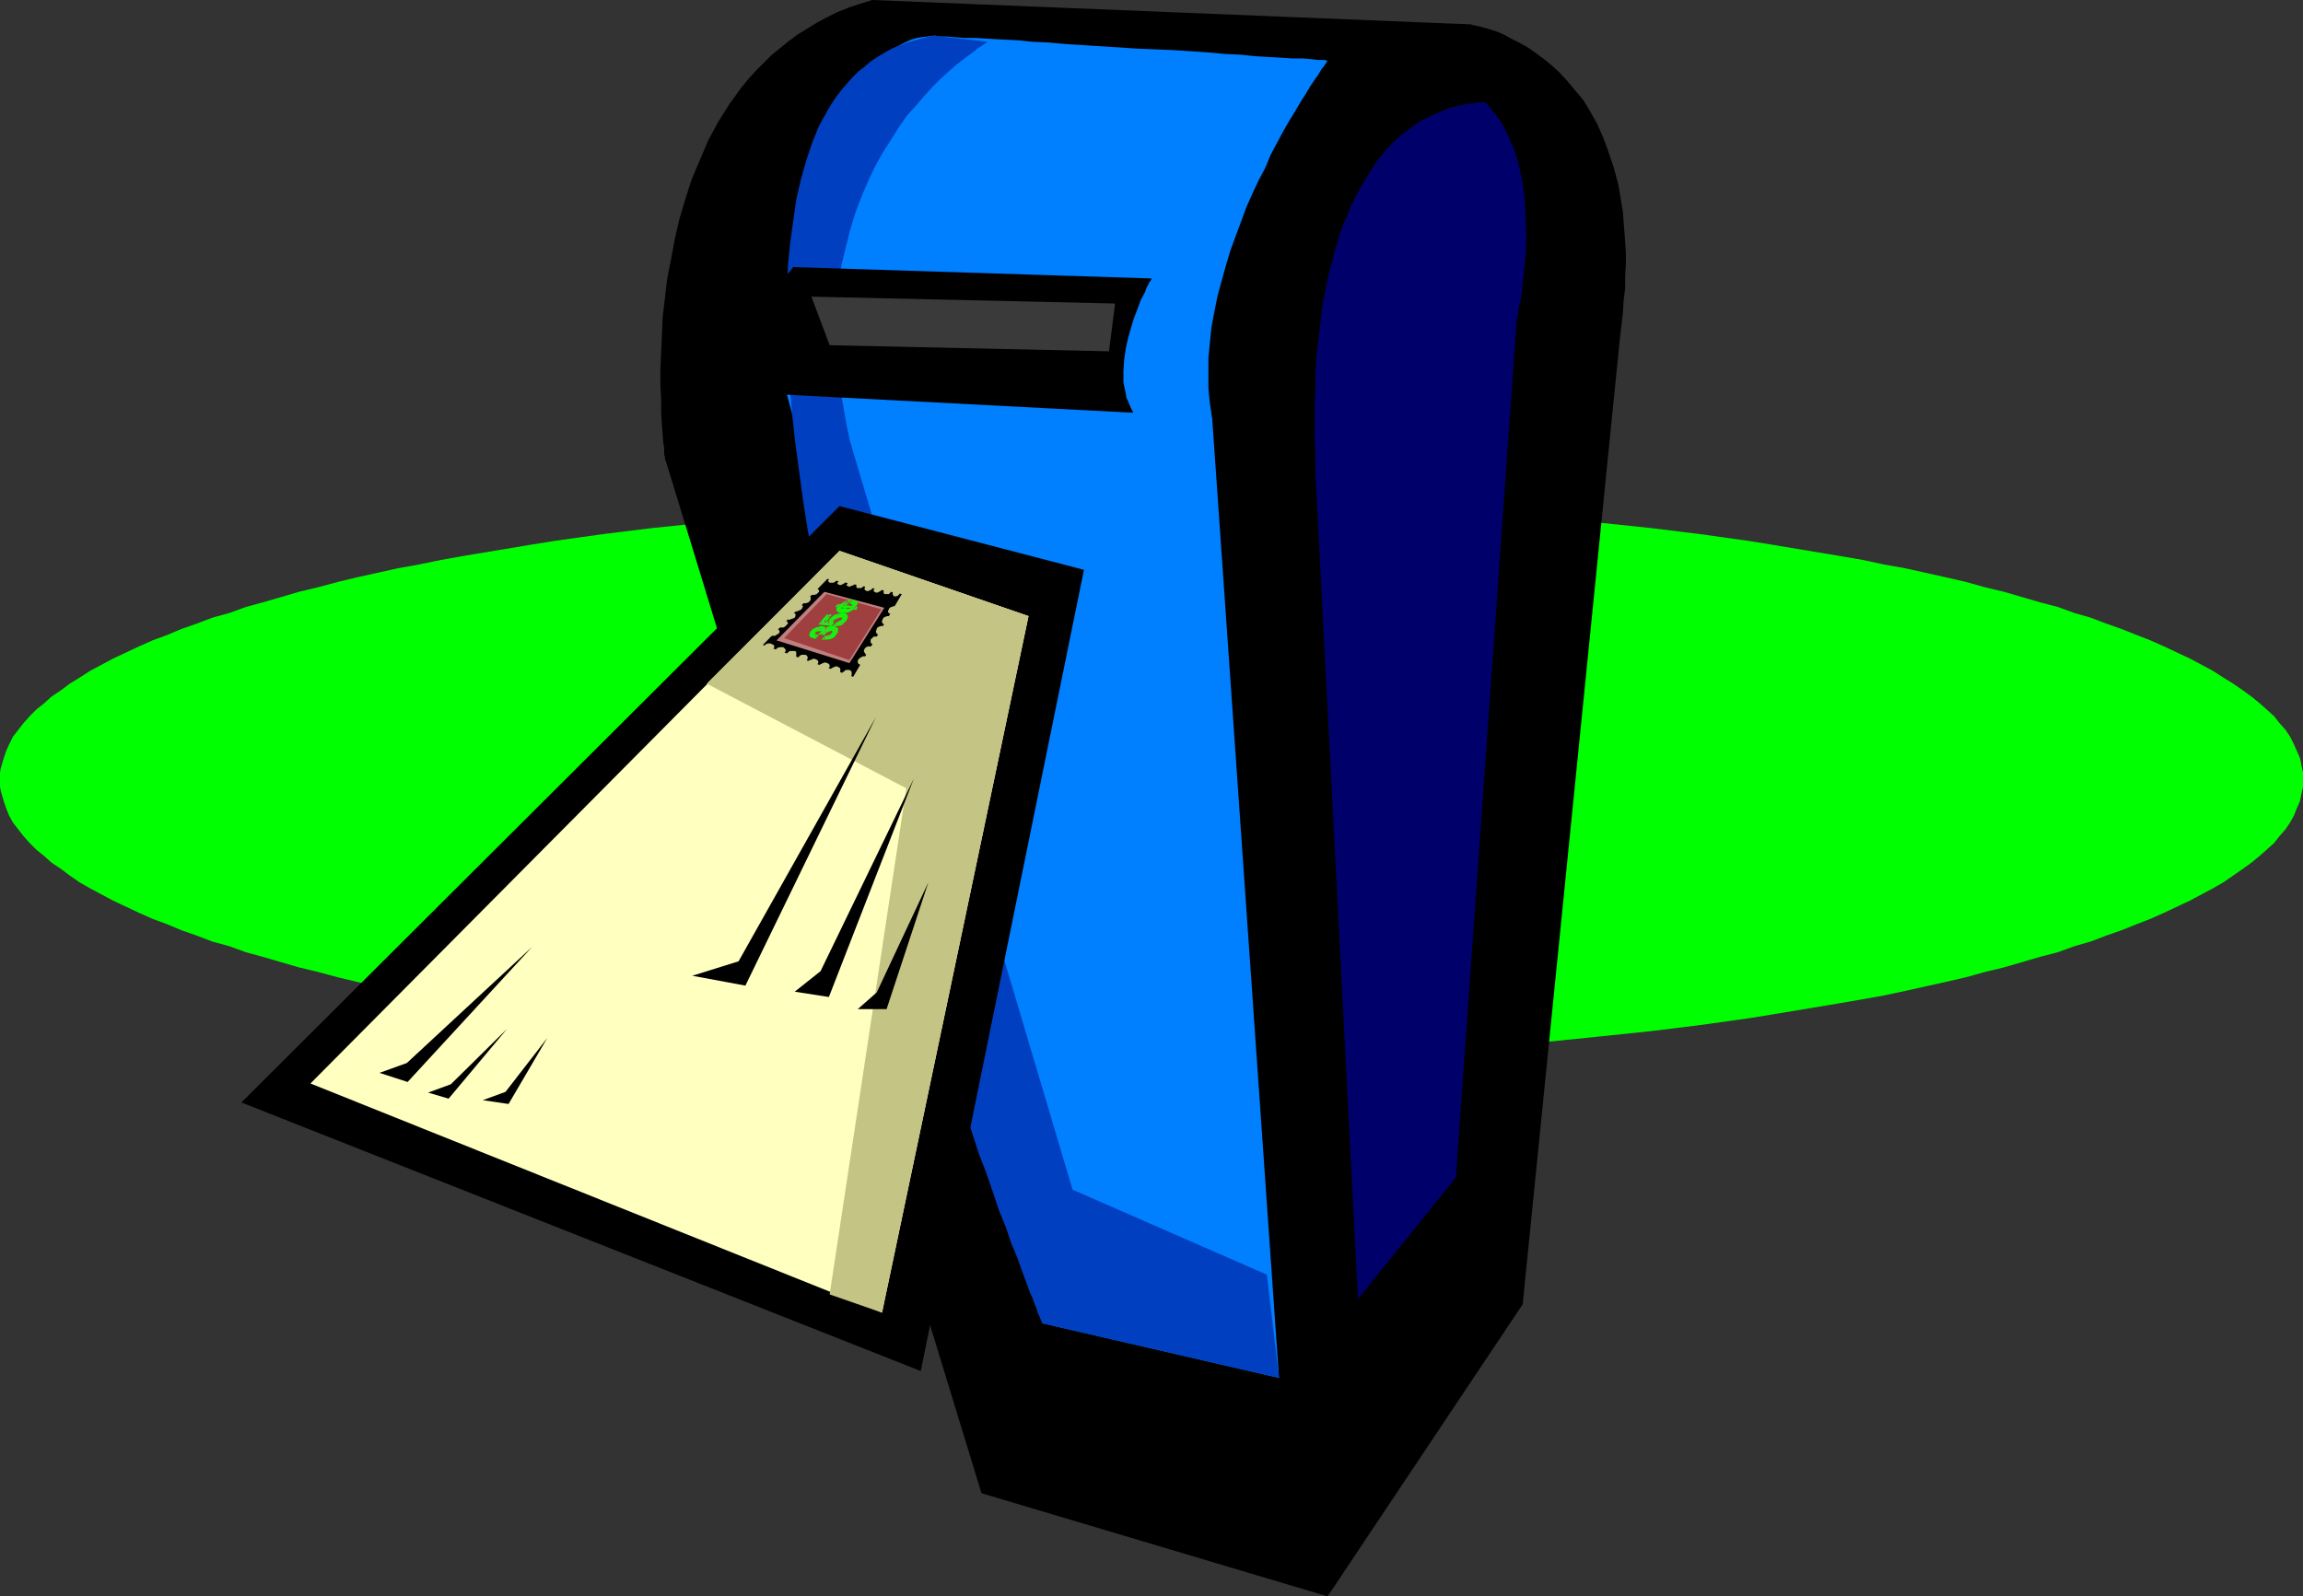 <?xml version="1.0" encoding="UTF-8" standalone="no"?>
<svg
   version="1.0"
   width="129.724mm"
   height="89.947mm"
   id="svg55"
   sodipodi:docname="Letter &amp; Mailbox.wmf"
   xmlns:inkscape="http://www.inkscape.org/namespaces/inkscape"
   xmlns:sodipodi="http://sodipodi.sourceforge.net/DTD/sodipodi-0.dtd"
   xmlns="http://www.w3.org/2000/svg"
   xmlns:svg="http://www.w3.org/2000/svg">
  <rect width="100%" height="100%" fill="#333333" stroke="none"/>
  <sodipodi:namedview
     id="namedview55"
     pagecolor="#ffffff"
     bordercolor="#000000"
     borderopacity="0.25"
     inkscape:showpageshadow="2"
     inkscape:pageopacity="0.0"
     inkscape:pagecheckerboard="0"
     inkscape:deskcolor="#d1d1d1"
     inkscape:document-units="mm" />
  <defs
     id="defs1">
    <pattern
       id="WMFhbasepattern"
       patternUnits="userSpaceOnUse"
       width="6"
       height="6"
       x="0"
       y="0" />
  </defs>
  <path
     style="fill:#00ff00;fill-opacity:1;fill-rule:evenodd;stroke:none"
     d="m 245.147,225.399 h 12.605 l 12.443,-0.323 12.282,-0.323 12.12,-0.485 11.797,-0.646 11.635,-0.808 11.474,-0.969 11.15,-1.131 10.827,-1.131 10.504,-1.293 10.342,-1.454 5.01,-0.808 4.848,-0.808 4.848,-0.808 4.848,-0.808 4.686,-0.808 4.525,-0.808 4.525,-0.969 8.726,-1.939 4.202,-0.969 4.04,-1.131 4.04,-0.969 3.878,-1.131 3.878,-1.131 3.717,-0.969 3.555,-1.293 3.394,-0.969 3.394,-1.293 3.232,-1.131 3.232,-1.293 2.909,-1.131 2.909,-1.293 2.747,-1.293 2.747,-1.293 2.424,-1.293 2.424,-1.293 2.262,-1.293 2.101,-1.454 2.101,-1.454 1.778,-1.293 1.778,-1.454 1.454,-1.293 1.616,-1.454 1.131,-1.454 1.293,-1.454 0.97,-1.454 0.808,-1.454 0.646,-1.616 0.646,-1.454 0.323,-1.616 0.323,-1.454 v -1.454 -1.616 l -0.323,-1.454 -0.323,-1.616 -0.646,-1.454 -0.646,-1.454 -0.808,-1.616 -0.97,-1.454 -1.293,-1.454 -1.131,-1.454 -1.616,-1.454 -1.454,-1.293 -1.778,-1.454 -1.778,-1.293 -2.101,-1.454 -2.101,-1.293 -2.262,-1.454 -2.424,-1.293 -2.424,-1.293 -2.747,-1.293 -2.747,-1.293 -2.909,-1.293 -2.909,-1.131 -3.232,-1.293 -3.232,-1.131 -3.394,-1.293 -3.394,-0.969 -3.555,-1.293 -3.717,-0.969 -3.878,-1.131 -3.878,-1.131 -4.04,-0.969 -4.04,-1.131 -4.202,-0.969 -8.726,-1.939 -4.525,-0.808 -4.525,-0.969 -4.686,-0.808 -4.848,-0.808 -4.848,-0.808 -4.848,-0.808 -5.01,-0.808 -10.342,-1.454 -10.504,-1.293 -10.827,-1.131 -11.15,-1.131 -11.474,-0.969 -11.635,-0.646 -11.797,-0.808 -12.12,-0.485 -12.282,-0.323 -12.443,-0.323 h -12.605 -12.605 l -12.443,0.323 -12.282,0.323 -12.12,0.485 -11.797,0.808 -11.635,0.646 -11.312,0.969 -11.15,1.131 -10.989,1.131 -10.504,1.293 -10.342,1.454 -5.01,0.808 -4.848,0.808 -4.848,0.808 -4.848,0.808 -4.525,0.808 -4.686,0.969 -4.525,0.808 -8.726,1.939 -4.04,0.969 -4.202,1.131 -4.04,0.969 -3.878,1.131 -3.878,1.131 -3.555,0.969 -3.555,1.293 -3.555,0.969 -3.394,1.293 -3.232,1.131 -3.07,1.293 -3.07,1.131 -2.909,1.293 -2.747,1.293 -2.747,1.293 -2.424,1.293 -2.424,1.293 -2.262,1.454 -2.101,1.293 -1.939,1.454 -1.939,1.293 -1.616,1.454 -1.616,1.293 -1.454,1.454 -1.293,1.454 -1.131,1.454 -1.131,1.454 -0.808,1.616 -0.646,1.454 -0.485,1.454 -0.485,1.616 L 0,164.485 v 1.616 1.454 l 0.323,1.454 0.485,1.616 0.485,1.454 0.646,1.616 0.808,1.454 1.131,1.454 1.131,1.454 1.293,1.454 1.454,1.454 1.616,1.293 1.616,1.454 1.939,1.293 1.939,1.454 2.101,1.454 2.262,1.293 2.424,1.293 2.424,1.293 2.747,1.293 2.747,1.293 2.909,1.293 3.07,1.131 3.07,1.293 3.232,1.131 3.394,1.293 3.555,0.969 3.555,1.293 3.555,0.969 3.878,1.131 3.878,1.131 4.04,0.969 4.202,1.131 4.04,0.969 8.726,1.939 4.525,0.969 4.686,0.808 4.525,0.808 4.848,0.808 4.848,0.808 4.848,0.808 5.01,0.808 10.342,1.454 10.504,1.293 10.989,1.131 11.15,1.131 11.312,0.969 11.635,0.808 11.797,0.646 12.12,0.485 12.282,0.323 12.443,0.323 z"
     id="path1" />
  <path
     style="fill:#000000;fill-opacity:1;fill-rule:evenodd;stroke:none"
     d="M 208.949,317.983 141.723,98.077 v 0 l -0.162,-0.162 v -0.323 -0.323 l -0.162,-0.485 v -0.646 -0.808 l -0.162,-0.808 -0.162,-1.777 -0.162,-2.262 -0.162,-2.585 v -2.747 l -0.162,-3.232 V 78.688 l 0.162,-3.555 0.162,-3.716 0.162,-3.878 0.485,-4.039 0.485,-4.201 0.808,-4.039 0.808,-4.363 0.97,-4.201 1.293,-4.363 1.293,-4.039 1.778,-4.201 1.778,-4.201 2.101,-3.878 2.424,-3.878 2.586,-3.555 1.454,-1.777 1.616,-1.777 1.616,-1.616 1.616,-1.616 1.778,-1.454 1.778,-1.454 1.939,-1.454 2.101,-1.293 2.101,-1.293 2.101,-1.131 2.262,-1.131 2.424,-0.969 2.424,-0.808 L 185.678,0 312.534,5.17 h -0.162 l -0.485,0.162 -0.646,0.485 -0.808,0.485 -1.131,0.808 -1.131,0.808 -1.454,0.969 -1.616,1.293 -1.616,1.293 -1.778,1.454 -1.939,1.777 -1.939,1.777 -1.939,2.1 -2.101,2.262 -1.939,2.424 -1.939,2.585 -2.101,2.747 -1.939,2.908 -1.778,3.07 -1.778,3.393 -1.778,3.393 -1.454,3.716 -1.454,3.878 -1.131,4.039 -1.131,4.363 -0.808,4.524 -0.646,4.686 -0.323,4.847 -0.162,5.17 0.162,2.585 v 2.585 l 0.323,2.747 0.162,2.747 0.485,2.908 0.323,2.908 7.757,246.889 z"
     id="path2" />
  <path
     style="fill:#007fff;fill-opacity:1;fill-rule:evenodd;stroke:none"
     d="M 221.877,281.79 164.993,74.81 v -0.162 -0.162 -0.323 l 0.162,-0.969 0.162,-1.131 0.323,-1.616 0.323,-1.777 0.323,-2.1 0.323,-2.1 0.485,-2.585 0.646,-2.585 0.485,-2.747 0.808,-2.908 0.646,-3.07 0.808,-3.07 1.939,-6.14 1.939,-6.301 1.293,-3.07 1.293,-3.07 1.293,-2.908 1.454,-2.747 1.454,-2.585 1.616,-2.585 1.616,-2.1 1.778,-2.1 1.778,-1.777 1.939,-1.616 2.101,-1.131 0.97,-0.485 1.131,-0.485 1.131,-0.323 0.97,-0.162 1.293,-0.162 1.131,-0.162 h 0.646 l 0.323,0.162 h 1.293 0.646 l 1.778,0.162 2.101,0.162 h 2.424 l 2.586,0.162 2.909,0.162 3.232,0.162 3.232,0.323 3.555,0.162 3.555,0.323 7.595,0.485 7.595,0.485 7.757,0.323 7.272,0.485 3.555,0.323 3.394,0.162 3.07,0.323 2.909,0.162 2.747,0.162 2.424,0.162 h 2.262 l 1.778,0.162 1.454,0.162 h 0.485 0.97 l 0.323,0.162 h 0.162 v 0 l -0.323,0.485 -0.323,0.485 -0.646,0.808 -0.646,1.131 -0.808,1.131 -0.97,1.454 -0.97,1.616 -1.131,1.777 -1.131,1.939 -1.293,2.1 -1.293,2.262 -1.293,2.424 -1.293,2.424 -1.131,2.747 -1.454,2.747 -1.293,2.747 -1.293,2.908 -1.131,3.07 -1.131,3.07 -1.131,3.07 -0.97,3.232 -1.778,6.463 -0.646,3.232 -0.646,3.393 -0.323,3.232 -0.323,3.393 v 3.232 3.232 l 0.323,3.232 0.485,3.232 14.221,204.233 z"
     id="path3" />
  <path
     style="fill:#003fbf;fill-opacity:1;fill-rule:evenodd;stroke:none"
     d="m 210.241,8.887 -0.162,0.162 -0.323,0.162 -0.646,0.485 -0.808,0.485 -0.97,0.808 -1.131,0.808 -1.293,0.969 -1.454,1.131 -1.616,1.454 -1.616,1.454 -1.778,1.777 -1.616,1.777 -1.778,2.1 -1.939,2.1 -1.778,2.585 -1.616,2.585 -1.778,2.747 -1.616,2.908 -1.454,3.07 -1.454,3.393 -1.293,3.393 -1.131,3.716 -0.97,3.878 -0.97,4.039 -0.485,4.363 -0.323,4.363 -0.162,4.847 0.162,4.847 0.162,2.585 0.162,2.424 0.323,2.585 0.485,2.747 0.485,2.747 0.485,2.747 0.646,2.908 0.808,2.747 46.541,156.568 41.37,18.097 2.586,21.974 -50.419,-11.634 v -0.162 0 l -0.162,-0.323 -0.162,-0.323 -0.162,-0.323 -0.162,-0.485 -0.323,-0.646 -0.162,-0.646 -0.323,-0.808 -0.323,-0.808 -0.323,-0.969 -0.485,-0.969 -0.808,-2.262 -0.97,-2.585 -0.97,-2.747 -1.293,-3.07 -1.131,-3.393 -1.454,-3.555 -1.293,-3.878 -1.454,-4.201 -1.616,-4.201 -1.454,-4.524 -1.778,-4.686 -1.616,-4.847 -1.616,-5.17 -1.778,-5.17 -1.778,-5.332 -1.778,-5.494 -1.778,-5.655 -1.778,-5.817 -1.778,-5.817 -1.616,-5.978 -3.555,-12.118 -3.232,-12.28 -3.07,-12.441 -2.909,-12.603 -2.586,-12.441 -1.131,-6.14 -1.131,-6.14 -0.97,-6.14 -0.808,-5.978 -0.808,-5.978 -0.646,-5.817 -0.485,-5.655 -0.323,-5.655 -0.323,-5.494 v -5.332 -5.17 l 0.162,-5.009 0.485,-4.847 0.646,-4.686 0.646,-4.524 0.97,-4.201 1.131,-4.039 1.293,-3.878 1.454,-3.555 1.778,-3.232 0.97,-1.616 0.97,-1.454 1.131,-1.454 1.131,-1.293 1.131,-1.293 1.293,-1.293 1.293,-0.969 1.293,-1.131 1.454,-0.969 1.616,-0.969 1.454,-0.808 1.616,-0.646 1.616,-0.646 1.778,-0.485 1.778,-0.485 1.939,-0.485 z"
     id="path4" />
  <path
     style="fill:#000000;fill-opacity:1;fill-rule:evenodd;stroke:none"
     d="m 312.534,5.17 v 0 h 0.485 l 0.485,0.162 0.808,0.162 0.808,0.162 1.131,0.323 1.131,0.323 1.454,0.485 1.454,0.646 1.454,0.808 1.616,0.808 1.778,0.969 1.616,1.131 1.778,1.293 1.778,1.454 1.778,1.616 1.616,1.777 1.616,1.939 1.778,2.1 1.454,2.424 1.454,2.585 1.293,2.908 1.131,3.07 1.131,3.393 0.97,3.555 0.646,3.878 0.323,1.939 0.162,2.1 0.323,4.363 0.162,2.424 v 2.262 l -0.162,2.585 v 2.585 l -0.323,2.585 -0.162,2.747 -0.323,2.747 -0.323,2.747 -20.685,205.525 -41.531,62.207 v 0 -0.323 -0.162 l -0.162,-0.485 v -0.485 l -0.162,-0.646 v -0.808 l -0.162,-0.808 -0.162,-0.969 -0.162,-1.131 -0.162,-1.131 -0.162,-1.293 -0.162,-1.454 -0.162,-1.454 -0.162,-1.616 -0.323,-1.616 -0.162,-1.777 -0.162,-1.939 -0.485,-3.878 -0.646,-4.363 -0.485,-4.524 -0.485,-5.009 -0.646,-5.17 -0.646,-5.494 -0.485,-5.817 -0.646,-5.978 -0.646,-6.301 -0.646,-6.301 -0.646,-6.786 -0.485,-6.786 -0.646,-7.109 -0.646,-6.948 -0.485,-7.433 -0.485,-7.433 -0.646,-7.433 -0.485,-7.756 -0.323,-7.594 -0.646,-15.511 -0.646,-15.673 -0.323,-15.673 v -15.673 l 0.162,-15.188 0.323,-7.594 0.323,-7.433 0.485,-7.271 0.485,-7.109 0.485,-7.109 0.808,-6.786 0.808,-6.625 0.97,-6.463 0.97,-6.301 1.131,-5.978 1.293,-5.655 1.293,-5.494 1.616,-5.332 1.616,-4.847 0.97,-2.424 0.808,-2.262 0.97,-2.1 0.97,-2.1 0.97,-2.1 1.131,-1.939 1.131,-1.777 1.131,-1.777 1.131,-1.777 1.131,-1.454 1.293,-1.616 1.293,-1.293 1.293,-1.293 1.454,-1.131 1.293,-1.131 1.454,-0.969 1.454,-0.969 1.616,-0.646 1.616,-0.646 1.616,-0.485 1.616,-0.485 1.778,-0.323 1.778,-0.162 z"
     id="path5" />
  <path
     style="fill:#00006b;fill-opacity:1;fill-rule:evenodd;stroke:none"
     d="m 316.251,21.813 h -1.616 l -0.97,0.162 -0.97,0.162 -1.293,0.162 -1.293,0.323 -1.454,0.323 -1.454,0.646 -1.616,0.646 -1.778,0.808 -1.778,0.969 -1.778,1.293 -1.778,1.293 -1.778,1.616 -1.778,1.939 -1.778,2.1 -1.616,2.585 -1.616,2.585 -1.616,3.07 -0.808,1.616 -0.646,1.777 -0.808,1.777 -0.646,1.777 -0.646,2.1 -0.646,1.939 -0.485,2.262 -0.646,2.262 -0.485,2.262 -0.485,2.424 -0.485,2.585 -0.323,2.747 -0.323,2.747 -0.323,2.908 -0.323,2.908 -0.162,3.07 v 3.232 l -0.162,3.393 v 6.948 l 0.162,3.716 v 3.878 l 9.05,175.795 20.846,-25.852 12.928,-182.258 v -0.162 -0.323 l 0.162,-0.323 0.162,-0.646 v -0.808 l 0.162,-0.808 0.323,-1.131 0.162,-1.131 0.162,-1.293 0.162,-1.454 0.162,-1.454 0.162,-1.454 0.323,-3.393 0.162,-3.716 -0.162,-3.716 -0.162,-3.878 -0.485,-3.878 -0.808,-3.716 -0.485,-1.939 -0.646,-1.777 -0.808,-1.777 -0.808,-1.777 -0.808,-1.616 -1.131,-1.616 -1.131,-1.454 z"
     id="path6" />
  <path
     style="fill:#000000;fill-opacity:1;fill-rule:evenodd;stroke:none"
     d="M 178.729,107.772 230.765,121.344 196.021,291.969 51.389,234.771 Z"
     id="path7" />
  <path
     style="fill:#ffffbf;fill-opacity:1;fill-rule:evenodd;stroke:none"
     d="M 66.094,230.731 187.779,279.528 218.968,131.2 178.729,117.305 Z"
     id="path8" />
  <path
     style="fill:#c4c484;fill-opacity:1;fill-rule:evenodd;stroke:none"
     d="m 150.449,145.581 42.501,22.298 -16.322,107.772 11.15,3.878 31.189,-148.327 -40.238,-13.896 z"
     id="path9" />
  <path
     style="fill:#000000;fill-opacity:1;fill-rule:evenodd;stroke:none"
     d="m 191.981,126.514 -15.837,-3.232 -13.736,14.057 19.23,6.786 z"
     id="path10" />
  <path
     style="fill:#c4c484;fill-opacity:1;fill-rule:evenodd;stroke:none"
     d="m 164.67,138.148 0.162,-0.323 v -0.323 l -0.162,-0.162 -0.323,-0.162 -0.323,-0.162 h -0.485 l -0.485,0.162 -0.323,0.323 -0.162,0.323 v 0.162 l 0.162,0.323 0.323,0.162 0.485,0.162 0.485,-0.162 h 0.323 z"
     id="path11" />
  <path
     style="fill:#c4c484;fill-opacity:1;fill-rule:evenodd;stroke:none"
     d="m 167.094,138.956 0.162,-0.323 v -0.323 l -0.162,-0.162 -0.323,-0.323 h -0.485 -0.323 l -0.485,0.162 -0.323,0.323 -0.162,0.323 v 0.323 l 0.162,0.162 0.323,0.162 0.485,0.162 h 0.323 l 0.485,-0.323 z"
     id="path12" />
  <path
     style="fill:#c4c484;fill-opacity:1;fill-rule:evenodd;stroke:none"
     d="m 169.518,139.764 v -0.323 -0.323 -0.323 l -0.323,-0.162 h -0.485 -0.485 l -0.323,0.162 -0.323,0.323 -0.162,0.323 v 0.162 l 0.162,0.323 0.323,0.323 h 0.323 0.485 l 0.485,-0.323 z"
     id="path13" />
  <path
     style="fill:#c4c484;fill-opacity:1;fill-rule:evenodd;stroke:none"
     d="m 171.781,140.572 0.162,-0.323 v -0.323 l -0.162,-0.323 -0.323,-0.162 h -0.323 -0.485 l -0.323,0.162 -0.323,0.323 -0.162,0.323 v 0.323 l 0.162,0.162 0.323,0.162 0.485,0.162 0.323,-0.162 0.485,-0.162 z"
     id="path14" />
  <path
     style="fill:#c4c484;fill-opacity:1;fill-rule:evenodd;stroke:none"
     d="m 174.043,141.38 0.162,-0.162 v -0.323 l -0.162,-0.323 -0.323,-0.162 -0.485,-0.162 -0.323,0.162 -0.485,0.162 -0.323,0.162 v 0.485 0.162 l 0.162,0.323 0.323,0.323 h 0.323 0.485 l 0.323,-0.323 z"
     id="path15" />
  <path
     style="fill:#c4c484;fill-opacity:1;fill-rule:evenodd;stroke:none"
     d="m 176.467,142.187 0.162,-0.162 v -0.323 l -0.162,-0.323 -0.323,-0.162 -0.485,-0.162 -0.485,0.162 -0.323,0.162 -0.323,0.162 -0.162,0.485 v 0.162 l 0.323,0.323 0.162,0.162 0.485,0.162 0.485,-0.162 0.323,-0.162 z"
     id="path16" />
  <path
     style="fill:#c4c484;fill-opacity:1;fill-rule:evenodd;stroke:none"
     d="m 178.891,143.157 v -0.485 -0.323 l -0.162,-0.162 -0.323,-0.162 -0.323,-0.162 -0.485,0.162 -0.323,0.162 -0.323,0.162 -0.162,0.323 v 0.485 l 0.162,0.162 0.485,0.162 0.323,0.162 0.485,-0.162 0.323,-0.162 z"
     id="path17" />
  <path
     style="fill:#c4c484;fill-opacity:1;fill-rule:evenodd;stroke:none"
     d="m 181.315,143.803 v -0.323 -0.323 l -0.162,-0.323 -0.323,-0.162 h -0.323 -0.485 l -0.323,0.323 -0.323,0.162 -0.162,0.485 v 0.323 l 0.323,0.323 0.162,0.162 h 0.485 0.485 l 0.323,-0.323 z"
     id="path18" />
  <path
     style="fill:#c4c484;fill-opacity:1;fill-rule:evenodd;stroke:none"
     d="m 178.083,123.606 0.162,-0.323 0.162,-0.162 -0.162,-0.162 -0.323,-0.162 h -0.323 l -0.323,0.162 -0.323,0.162 -0.323,0.162 -0.323,0.323 v 0.162 l 0.162,0.162 0.162,0.162 h 0.323 0.485 l 0.323,-0.162 z"
     id="path19" />
  <path
     style="fill:#c4c484;fill-opacity:1;fill-rule:evenodd;stroke:none"
     d="m 180.022,123.929 0.162,-0.162 0.162,-0.323 -0.162,-0.162 -0.162,-0.162 h -0.485 l -0.323,0.162 -0.323,0.162 -0.323,0.323 -0.162,0.162 -0.162,0.323 0.162,0.162 0.323,0.162 h 0.323 l 0.323,-0.162 0.323,-0.162 z"
     id="path20" />
  <path
     style="fill:#c4c484;fill-opacity:1;fill-rule:evenodd;stroke:none"
     d="m 181.961,124.252 0.323,-0.323 v -0.162 l -0.162,-0.162 -0.162,-0.162 h -0.485 l -0.323,0.162 -0.323,0.162 -0.323,0.323 -0.162,0.323 -0.162,0.162 0.162,0.162 0.323,0.162 h 0.323 l 0.323,-0.162 0.485,-0.162 z"
     id="path21" />
  <path
     style="fill:#c4c484;fill-opacity:1;fill-rule:evenodd;stroke:none"
     d="m 184.062,124.737 0.162,-0.323 v -0.323 l -0.162,-0.162 -0.162,-0.162 h -0.323 l -0.485,0.162 -0.646,0.485 -0.162,0.323 v 0.162 l 0.162,0.323 h 0.162 0.485 0.323 l 0.323,-0.323 z"
     id="path22" />
  <path
     style="fill:#c4c484;fill-opacity:1;fill-rule:evenodd;stroke:none"
     d="m 185.84,125.222 0.162,-0.323 v -0.323 l -0.162,-0.162 -0.162,-0.162 h -0.323 l -0.485,0.162 -0.323,0.162 -0.323,0.323 -0.162,0.323 v 0.323 l 0.162,0.162 0.323,0.162 h 0.323 l 0.323,-0.162 0.323,-0.162 z"
     id="path23" />
  <path
     style="fill:#c4c484;fill-opacity:1;fill-rule:evenodd;stroke:none"
     d="m 187.779,125.545 0.162,-0.323 v -0.323 l -0.162,-0.162 -0.162,-0.162 h -0.323 l -0.485,0.162 -0.162,0.162 -0.323,0.323 -0.323,0.323 v 0.323 l 0.162,0.162 0.323,0.162 h 0.323 l 0.323,-0.162 0.323,-0.162 z"
     id="path24" />
  <path
     style="fill:#c4c484;fill-opacity:1;fill-rule:evenodd;stroke:none"
     d="m 189.718,125.868 0.162,-0.323 v -0.323 -0.162 l -0.323,-0.162 h -0.323 l -0.323,0.162 -0.323,0.162 -0.323,0.323 -0.162,0.323 v 0.323 l 0.162,0.323 h 0.162 0.485 0.323 l 0.323,-0.323 z"
     id="path25" />
  <path
     style="fill:#c4c484;fill-opacity:1;fill-rule:evenodd;stroke:none"
     d="m 191.657,126.191 0.162,-0.323 0.162,-0.323 -0.323,-0.162 -0.162,-0.162 h -0.323 l -0.323,0.162 -0.323,0.323 -0.323,0.323 -0.162,0.162 v 0.323 l 0.162,0.323 0.162,0.162 h 0.485 l 0.323,-0.162 0.323,-0.323 z"
     id="path26" />
  <path
     style="fill:#c4c484;fill-opacity:1;fill-rule:evenodd;stroke:none"
     d="m 172.589,126.676 h -0.162 l -0.162,-0.323 v -0.162 l 0.323,-0.323 0.323,-0.323 h 0.323 l 0.323,-0.162 h 0.485 l 0.162,0.162 0.162,0.162 v 0.323 l -0.162,0.162 -0.323,0.323 -0.485,0.162 h -0.323 z"
     id="path27" />
  <path
     style="fill:#c4c484;fill-opacity:1;fill-rule:evenodd;stroke:none"
     d="m 170.811,128.453 -0.162,-0.162 -0.162,-0.162 0.162,-0.323 0.162,-0.323 0.323,-0.162 0.323,-0.162 0.323,-0.162 h 0.485 l 0.323,0.162 v 0.323 0.162 l -0.162,0.323 -0.323,0.323 -0.485,0.162 h -0.323 z"
     id="path28" />
  <path
     style="fill:#c4c484;fill-opacity:1;fill-rule:evenodd;stroke:none"
     d="m 169.195,130.231 -0.323,-0.162 -0.162,-0.323 0.162,-0.162 0.162,-0.323 0.808,-0.485 h 0.323 0.323 l 0.323,0.162 0.162,0.162 -0.162,0.323 -0.162,0.323 -0.323,0.162 -0.323,0.162 -0.485,0.162 z"
     id="path29" />
  <path
     style="fill:#c4c484;fill-opacity:1;fill-rule:evenodd;stroke:none"
     d="m 167.579,131.847 h -0.323 v -0.323 -0.323 l 0.162,-0.323 0.323,-0.162 0.485,-0.162 h 0.323 0.485 l 0.323,0.162 v 0.162 0.323 l -0.162,0.323 -0.323,0.162 -0.485,0.162 -0.323,0.162 z"
     id="path30" />
  <path
     style="fill:#c4c484;fill-opacity:1;fill-rule:evenodd;stroke:none"
     d="m 165.963,133.624 -0.323,-0.162 -0.162,-0.323 v -0.162 l 0.162,-0.323 0.323,-0.323 0.808,-0.162 h 0.485 l 0.323,0.162 0.162,0.323 v 0.162 l -0.323,0.323 -0.323,0.323 -0.323,0.162 h -0.485 z"
     id="path31" />
  <path
     style="fill:#c4c484;fill-opacity:1;fill-rule:evenodd;stroke:none"
     d="m 164.185,135.401 -0.323,-0.323 -0.162,-0.162 v -0.323 l 0.323,-0.162 0.162,-0.323 0.485,-0.162 0.485,-0.162 0.323,0.162 0.323,0.162 0.162,0.323 v 0.162 l -0.162,0.323 -0.323,0.162 -0.485,0.323 h -0.485 z"
     id="path32" />
  <path
     style="fill:#c4c484;fill-opacity:1;fill-rule:evenodd;stroke:none"
     d="m 189.557,130.715 -0.323,-0.162 -0.162,-0.162 v -0.323 l 0.162,-0.323 0.162,-0.323 0.808,-0.323 h 0.323 0.323 l 0.162,0.323 v 0.323 l -0.162,0.323 -0.162,0.323 -0.485,0.162 -0.323,0.162 z"
     id="path33" />
  <path
     style="fill:#c4c484;fill-opacity:1;fill-rule:evenodd;stroke:none"
     d="m 188.264,132.978 -0.323,-0.162 -0.162,-0.323 v -0.323 l 0.162,-0.323 0.162,-0.323 0.323,-0.162 0.485,-0.162 h 0.323 l 0.323,0.162 0.162,0.162 v 0.323 l -0.162,0.485 -0.162,0.323 -0.485,0.162 -0.323,0.162 z"
     id="path34" />
  <path
     style="fill:#c4c484;fill-opacity:1;fill-rule:evenodd;stroke:none"
     d="m 186.809,135.078 -0.162,-0.162 -0.162,-0.323 v -0.162 l 0.162,-0.485 0.162,-0.323 0.323,-0.162 0.485,-0.162 h 0.323 l 0.323,0.323 0.162,0.162 v 0.323 l -0.162,0.323 -0.323,0.323 -0.323,0.323 h -0.323 z"
     id="path35" />
  <path
     style="fill:#c4c484;fill-opacity:1;fill-rule:evenodd;stroke:none"
     d="m 185.84,137.179 -0.323,-0.162 -0.162,-0.162 v -0.323 -0.323 l 0.323,-0.323 0.323,-0.323 h 0.485 0.323 l 0.323,0.162 0.162,0.162 v 0.323 l -0.162,0.485 -0.323,0.162 -0.162,0.323 h -0.485 z"
     id="path36" />
  <path
     style="fill:#c4c484;fill-opacity:1;fill-rule:evenodd;stroke:none"
     d="m 184.547,139.441 -0.323,-0.162 -0.162,-0.323 -0.162,-0.323 0.162,-0.485 0.323,-0.323 0.323,-0.162 h 0.323 0.485 l 0.323,0.162 0.162,0.323 v 0.323 l -0.162,0.323 -0.323,0.323 -0.323,0.323 h -0.323 z"
     id="path37" />
  <path
     style="fill:#c4c484;fill-opacity:1;fill-rule:evenodd;stroke:none"
     d="m 183.093,141.541 -0.323,-0.162 -0.162,-0.323 v -0.323 l 0.162,-0.323 0.323,-0.323 0.323,-0.162 0.323,-0.162 h 0.485 l 0.323,0.162 0.162,0.323 v 0.485 l -0.162,0.162 -0.323,0.323 -0.323,0.323 -0.323,0.162 z"
     id="path38" />
  <path
     style="fill:#bf7f7f;fill-opacity:1;fill-rule:evenodd;stroke:none"
     d="m 165.317,136.371 15.514,4.847 7.434,-11.795 -12.766,-3.393 z"
     id="path39" />
  <path
     style="fill:#9f3f3f;fill-opacity:1;fill-rule:evenodd;stroke:none"
     d="m 166.933,135.886 13.898,4.686 6.787,-10.826 -11.635,-3.232 z"
     id="path40" />
  <path
     style="fill:#bf7f7f;fill-opacity:1;fill-rule:evenodd;stroke:none"
     d="m 177.921,134.916 -0.485,0.646 -0.646,0.323 -0.646,0.162 h -0.808 l 0.323,-0.485 h 0.485 0.323 l 0.485,-0.323 0.485,-0.323 0.162,-0.323 -0.162,-0.162 -0.162,-0.323 h -0.323 -0.323 l -0.485,0.162 -0.323,0.162 -0.323,0.485 h -0.162 v 0.162 l -0.646,-0.162 h 0.162 v -0.162 l 0.323,-0.162 v -0.162 l -0.162,-0.323 h -0.323 -0.323 l -0.485,0.162 -0.323,0.162 -0.162,0.162 -0.162,0.323 v 0.162 l 0.162,0.162 0.162,0.162 h 0.323 l -0.323,0.323 h -0.485 l -0.323,-0.162 -0.162,-0.162 v -0.323 -0.162 l 0.323,-0.323 0.323,-0.485 0.646,-0.323 0.485,-0.162 h 0.646 l 0.323,0.162 h 0.323 v 0.323 l 0.323,-0.323 h 0.485 l 0.323,-0.162 h 0.485 0.646 l 0.323,0.323 v 0.485 l -0.162,0.162 z"
     id="path41" />
  <path
     style="fill:#00ff00;fill-opacity:1;fill-rule:evenodd;stroke:none"
     d="m 177.76,134.916 v -0.162 l -0.485,0.646 v -0.162 l -0.646,0.323 h 0.162 l -0.808,0.162 h 0.162 -0.808 l 0.162,0.485 0.485,-0.485 -0.323,0.162 h 0.485 l 0.485,-0.162 0.485,-0.323 0.485,-0.323 0.162,-0.485 v -0.323 l -0.323,-0.323 -0.485,-0.162 h -0.485 l -0.485,0.323 -0.323,0.162 -0.323,0.323 -0.162,0.162 v 0.162 l 0.162,-0.162 h -0.646 l 0.162,0.323 0.323,-0.162 v 0 l 0.162,-0.323 v -0.323 l -0.162,-0.323 -0.485,-0.162 h -0.485 l -0.323,0.162 -0.323,0.323 -0.323,0.162 -0.323,0.485 v 0.323 l 0.323,0.162 0.323,0.162 h 0.323 l -0.162,-0.323 -0.323,0.323 h 0.162 l -0.485,-0.162 v 0 h -0.162 v 0 l -0.162,-0.162 0.162,0.162 -0.162,-0.323 v 0.162 l 0.162,-0.323 -0.162,0.162 0.323,-0.323 0.323,-0.323 v 0 l 0.485,-0.323 v 0 l 0.646,-0.162 h -0.162 l 0.646,-0.162 v 0 l 0.323,0.162 v 0 l 0.162,0.162 -0.162,-0.162 0.323,0.646 0.485,-0.485 v 0 l 0.323,-0.162 0.485,-0.162 h 0.323 -0.162 l 0.646,0.162 v -0.162 l 0.162,0.323 v 0 0.323 -0.162 0.323 0 l -0.162,0.323 0.323,0.162 0.162,-0.323 h 0.162 v -0.323 -0.646 l -0.485,-0.323 -0.646,-0.162 h -0.485 l -0.485,0.162 -0.323,0.162 -0.485,0.323 0.485,0.162 -0.162,-0.485 -0.323,-0.162 v 0 l -0.485,-0.162 -0.646,0.162 -0.646,0.162 -0.646,0.323 -0.485,0.485 -0.162,0.323 -0.162,0.323 0.162,0.485 0.162,0.162 0.485,0.162 0.485,0.162 0.808,-0.808 -0.808,-0.162 h 0.162 l -0.323,-0.162 0.162,0.162 -0.162,-0.162 v 0.162 -0.162 0.162 l 0.162,-0.323 v 0 l 0.162,-0.162 0.323,-0.162 v 0 h 0.323 v 0 h 0.323 v 0 h 0.323 l -0.162,-0.162 0.162,0.162 -0.162,-0.162 v 0.162 0 l -0.162,0.162 v 0 l -0.485,0.485 1.293,0.162 0.162,-0.162 v 0 0 l 0.323,-0.485 v 0.162 l 0.323,-0.162 0.323,-0.162 v 0 l 0.485,-0.162 h -0.162 l 0.323,0.162 h -0.162 l 0.162,0.162 v -0.162 0.162 l 0.162,-0.162 -0.323,0.323 v 0 l -0.323,0.323 h 0.162 l -0.485,0.162 v 0 l -0.323,0.162 v 0 h -0.485 l -0.808,0.808 h 1.293 l 0.808,-0.162 0.646,-0.323 0.485,-0.646 z"
     id="path42" />
  <path
     style="fill:#bf7f7f;fill-opacity:1;fill-rule:evenodd;stroke:none"
     d="m 177.76,133.139 0.323,-0.323 0.485,-0.162 0.485,-0.323 0.485,-0.323 0.162,-0.323 v -0.162 l -0.162,-0.162 h -0.323 -0.323 -0.485 l -0.485,0.162 -0.646,0.485 -0.162,0.162 v 0.162 l 0.162,0.323 -0.323,0.485 -2.424,-0.323 1.454,-1.777 h 0.646 l -1.293,1.454 1.293,0.162 v -0.162 -0.162 -0.162 l 0.323,-0.162 0.323,-0.485 0.646,-0.323 0.646,-0.323 h 0.646 0.485 l 0.485,0.162 v 0.162 0.323 0.162 l -0.162,0.323 -0.485,0.485 -0.485,0.323 -0.646,0.323 z"
     id="path43" />
  <path
     style="fill:#00ff00;fill-opacity:1;fill-rule:evenodd;stroke:none"
     d="m 177.76,132.978 0.162,0.323 0.323,-0.323 v 0 l 0.485,-0.162 0.485,-0.162 0.485,-0.485 0.162,-0.485 v -0.323 l -0.162,-0.162 -0.323,-0.162 h -0.485 -0.485 l -0.485,0.323 -0.808,0.485 -0.162,0.162 v 0.323 0.485 l 0.162,-0.323 -0.323,0.323 h 0.162 l -2.262,-0.323 v 0.485 l 1.454,-1.616 h -0.162 0.646 l -0.162,-0.485 -1.616,1.777 2.101,0.323 -0.162,-0.646 v 0.323 l 0.162,-0.162 v 0 -0.162 0 l 0.162,-0.323 v 0.162 l 0.323,-0.485 v 0 l 0.646,-0.323 h -0.162 l 0.808,-0.162 0.485,-0.162 v 0 h 0.485 v 0 l 0.323,0.323 v -0.162 0.162 -0.162 0.323 -0.162 l -0.162,0.162 h 0.162 l -0.323,0.323 v 0 l -0.323,0.485 h 0.162 l -0.646,0.323 v 0 l -0.485,0.162 v 0 l -0.646,0.162 -0.646,0.485 1.293,-0.162 0.808,-0.162 0.485,-0.485 0.485,-0.485 v 0 l 0.162,-0.323 v 0 l 0.162,-0.323 v -0.323 l -0.162,-0.323 -0.485,-0.323 h -0.646 l -0.646,0.162 -0.808,0.162 -0.646,0.485 -0.485,0.485 v 0 l -0.162,0.162 v 0.323 0 l -0.162,0.162 0.162,0.323 0.162,-0.485 -1.131,-0.162 0.162,0.485 1.454,-1.777 h -1.131 l -1.778,2.1 2.747,0.323 0.485,-0.485 v -0.485 0.162 -0.162 0 -0.162 0 l 0.646,-0.485 v 0.162 l 0.485,-0.323 h 0.323 v 0 h 0.323 v 0 l 0.162,0.162 v -0.162 l 0.162,0.162 -0.162,-0.162 v 0.162 -0.162 l -0.162,0.323 v 0 l -0.323,0.323 v 0 l -0.485,0.162 h 0.162 l -0.646,0.323 -0.808,0.808 z"
     id="path44" />
  <path
     style="fill:#bf7f7f;fill-opacity:1;fill-rule:evenodd;stroke:none"
     d="m 178.406,130.069 0.323,0.162 0.323,0.162 h 0.485 l 0.485,-0.162 0.485,-0.162 0.646,-0.162 0.485,-0.323 h 0.646 v -0.162 l -0.485,-0.162 h 0.162 l 0.162,-0.162 0.162,-0.323 v -0.323 -0.162 -0.162 l -0.323,-0.162 h -0.323 l -0.323,0.485 h 0.162 0.162 l 0.162,0.323 -0.162,0.323 h -0.162 v 0.162 l -2.101,-0.323 0.485,-0.323 h 0.162 l 0.162,-0.162 0.485,-0.323 -0.485,0.162 -0.485,0.162 -0.323,0.162 -0.485,0.323 -0.485,-0.162 -0.162,0.323 h 0.485 l -0.162,0.162 -0.162,0.323 -0.162,0.162 v 0.162 z m 0.485,-0.323 v -0.162 -0.323 h 0.162 l 0.162,-0.162 1.939,0.323 -0.485,0.323 -0.97,0.162 h -0.485 z"
     id="path45" />
  <path
     style="fill:#00ff00;fill-opacity:1;fill-rule:evenodd;stroke:none"
     d="m 178.245,130.231 0.485,0.323 h 0.323 0.485 0.485 l 0.646,-0.162 0.646,-0.323 0.485,-0.323 h -0.323 l 0.808,0.162 0.323,-0.646 -0.808,-0.162 0.162,0.485 0.162,-0.162 0.162,-0.323 0.162,-0.323 v 0 l 0.162,-0.323 v -0.162 l -0.323,-0.323 -0.323,-0.162 h -0.485 l -0.646,0.646 0.646,0.323 v 0 0 -0.162 0.162 -0.162 l -0.162,0.323 0.162,-0.162 -0.162,0.323 v 0.162 -0.162 0 l 0.323,0.162 v -0.162 l -2.262,-0.323 0.162,0.323 0.485,-0.323 -0.162,0.162 0.323,-0.162 h 0.162 l 0.97,-1.131 -1.131,0.323 h -0.162 l -0.808,0.485 -0.485,0.323 0.162,-0.162 h -0.485 l -0.646,0.646 h 0.97 l -0.162,-0.323 -0.162,0.162 v 0 l -0.323,0.323 v 0.323 0.323 l 0.162,0.162 0.323,-0.162 v -0.162 0 -0.162 0 -0.162 0 l 0.162,-0.162 v 0 l 0.485,-0.485 -0.808,-0.162 v 0.485 l 0.323,-0.162 h -0.323 0.646 l 0.485,-0.323 v 0 l 0.808,-0.323 h -0.162 l 0.485,-0.162 -0.162,-0.323 -0.485,0.323 h 0.162 -0.162 l -0.323,0.162 -0.97,0.646 2.747,0.323 -0.323,-0.162 v 0.485 l 0.646,-0.485 v -0.162 l -0.162,0.162 0.162,-0.162 0.162,-0.323 -0.162,-0.485 h -0.162 l -0.323,-0.162 0.162,0.323 0.323,-0.323 -0.323,0.162 h 0.485 0.162 -0.162 l 0.162,0.162 v -0.162 0.162 -0.162 l -0.162,0.323 v 0 l -0.162,0.323 h 0.162 l -0.162,0.162 v 0 l -0.485,0.485 h 0.97 l -0.162,-0.323 -0.162,0.323 0.323,-0.162 -0.808,-0.162 -0.485,0.485 v -0.162 l -0.485,0.323 v 0 l -0.646,0.162 h -0.485 0.162 -0.485 v 0 h -0.323 0.162 l -0.485,-0.162 0.162,0.162 z"
     id="path46" />
  <path
     style="fill:#00ff00;fill-opacity:1;fill-rule:evenodd;stroke:none"
     d="m 179.053,129.584 h 0.162 l -0.162,-0.162 v 0.162 l 0.162,-0.162 -0.323,0.162 h 0.323 l 0.162,-0.323 -0.323,0.162 2.101,0.323 -0.162,-0.485 -0.485,0.162 h 0.162 l -0.97,0.162 v 0 h -0.485 0.162 -0.323 l -0.323,0.323 0.485,0.162 h 0.485 l 0.97,-0.162 1.293,-0.646 -2.909,-0.323 -0.162,0.162 h 0.162 -0.162 l -0.323,0.485 0.162,0.323 z"
     id="path47" />
  <path
     style="fill:#000000;fill-opacity:1;fill-rule:evenodd;stroke:none"
     d="m 147.379,207.788 11.312,2.1 27.795,-57.198 -29.25,52.028 z"
     id="path48" />
  <path
     style="fill:#000000;fill-opacity:1;fill-rule:evenodd;stroke:none"
     d="m 169.195,211.181 7.272,1.131 18.099,-46.534 -19.877,41.04 z"
     id="path49" />
  <path
     style="fill:#000000;fill-opacity:1;fill-rule:evenodd;stroke:none"
     d="m 182.608,214.897 h 6.141 l 8.888,-26.983 -10.989,23.429 z"
     id="path50" />
  <path
     style="fill:#000000;fill-opacity:1;fill-rule:evenodd;stroke:none"
     d="m 80.8,228.469 5.979,1.939 26.502,-28.761 -26.664,24.721 z"
     id="path51" />
  <path
     style="fill:#000000;fill-opacity:1;fill-rule:evenodd;stroke:none"
     d="m 91.142,232.67 4.363,1.293 12.443,-14.865 -11.958,11.795 z"
     id="path52" />
  <path
     style="fill:#000000;fill-opacity:1;fill-rule:evenodd;stroke:none"
     d="m 102.777,234.286 5.494,0.808 8.242,-14.057 -8.888,11.472 z"
     id="path53" />
  <path
     style="fill:#000000;fill-opacity:1;fill-rule:evenodd;stroke:none"
     d="M 245.147,59.299 V 59.46 l -0.162,0.162 v 0.162 l -0.323,0.323 -0.162,0.485 -0.323,0.485 -0.485,1.293 -0.808,1.454 -0.646,1.777 -0.808,2.1 -0.646,2.1 -0.646,2.262 -0.485,2.262 -0.323,2.262 -0.162,2.424 v 2.424 l 0.485,2.262 0.162,0.969 0.485,1.131 0.485,1.131 0.485,0.969 -77.568,-4.039 v -0.162 l -0.162,-0.162 v -0.323 -0.969 l -0.162,-1.293 -0.162,-1.454 V 77.718 75.779 l 0.162,-1.939 0.162,-2.262 0.162,-2.262 0.485,-2.262 0.485,-2.1 0.808,-2.262 0.97,-2.1 1.131,-2.1 1.293,-1.616 z"
     id="path54" />
  <path
     style="fill:#3a3a3a;fill-opacity:1;fill-rule:evenodd;stroke:none"
     d="m 172.75,63.176 3.878,10.341 59.469,1.293 1.293,-10.179 z"
     id="path55" />
</svg>
